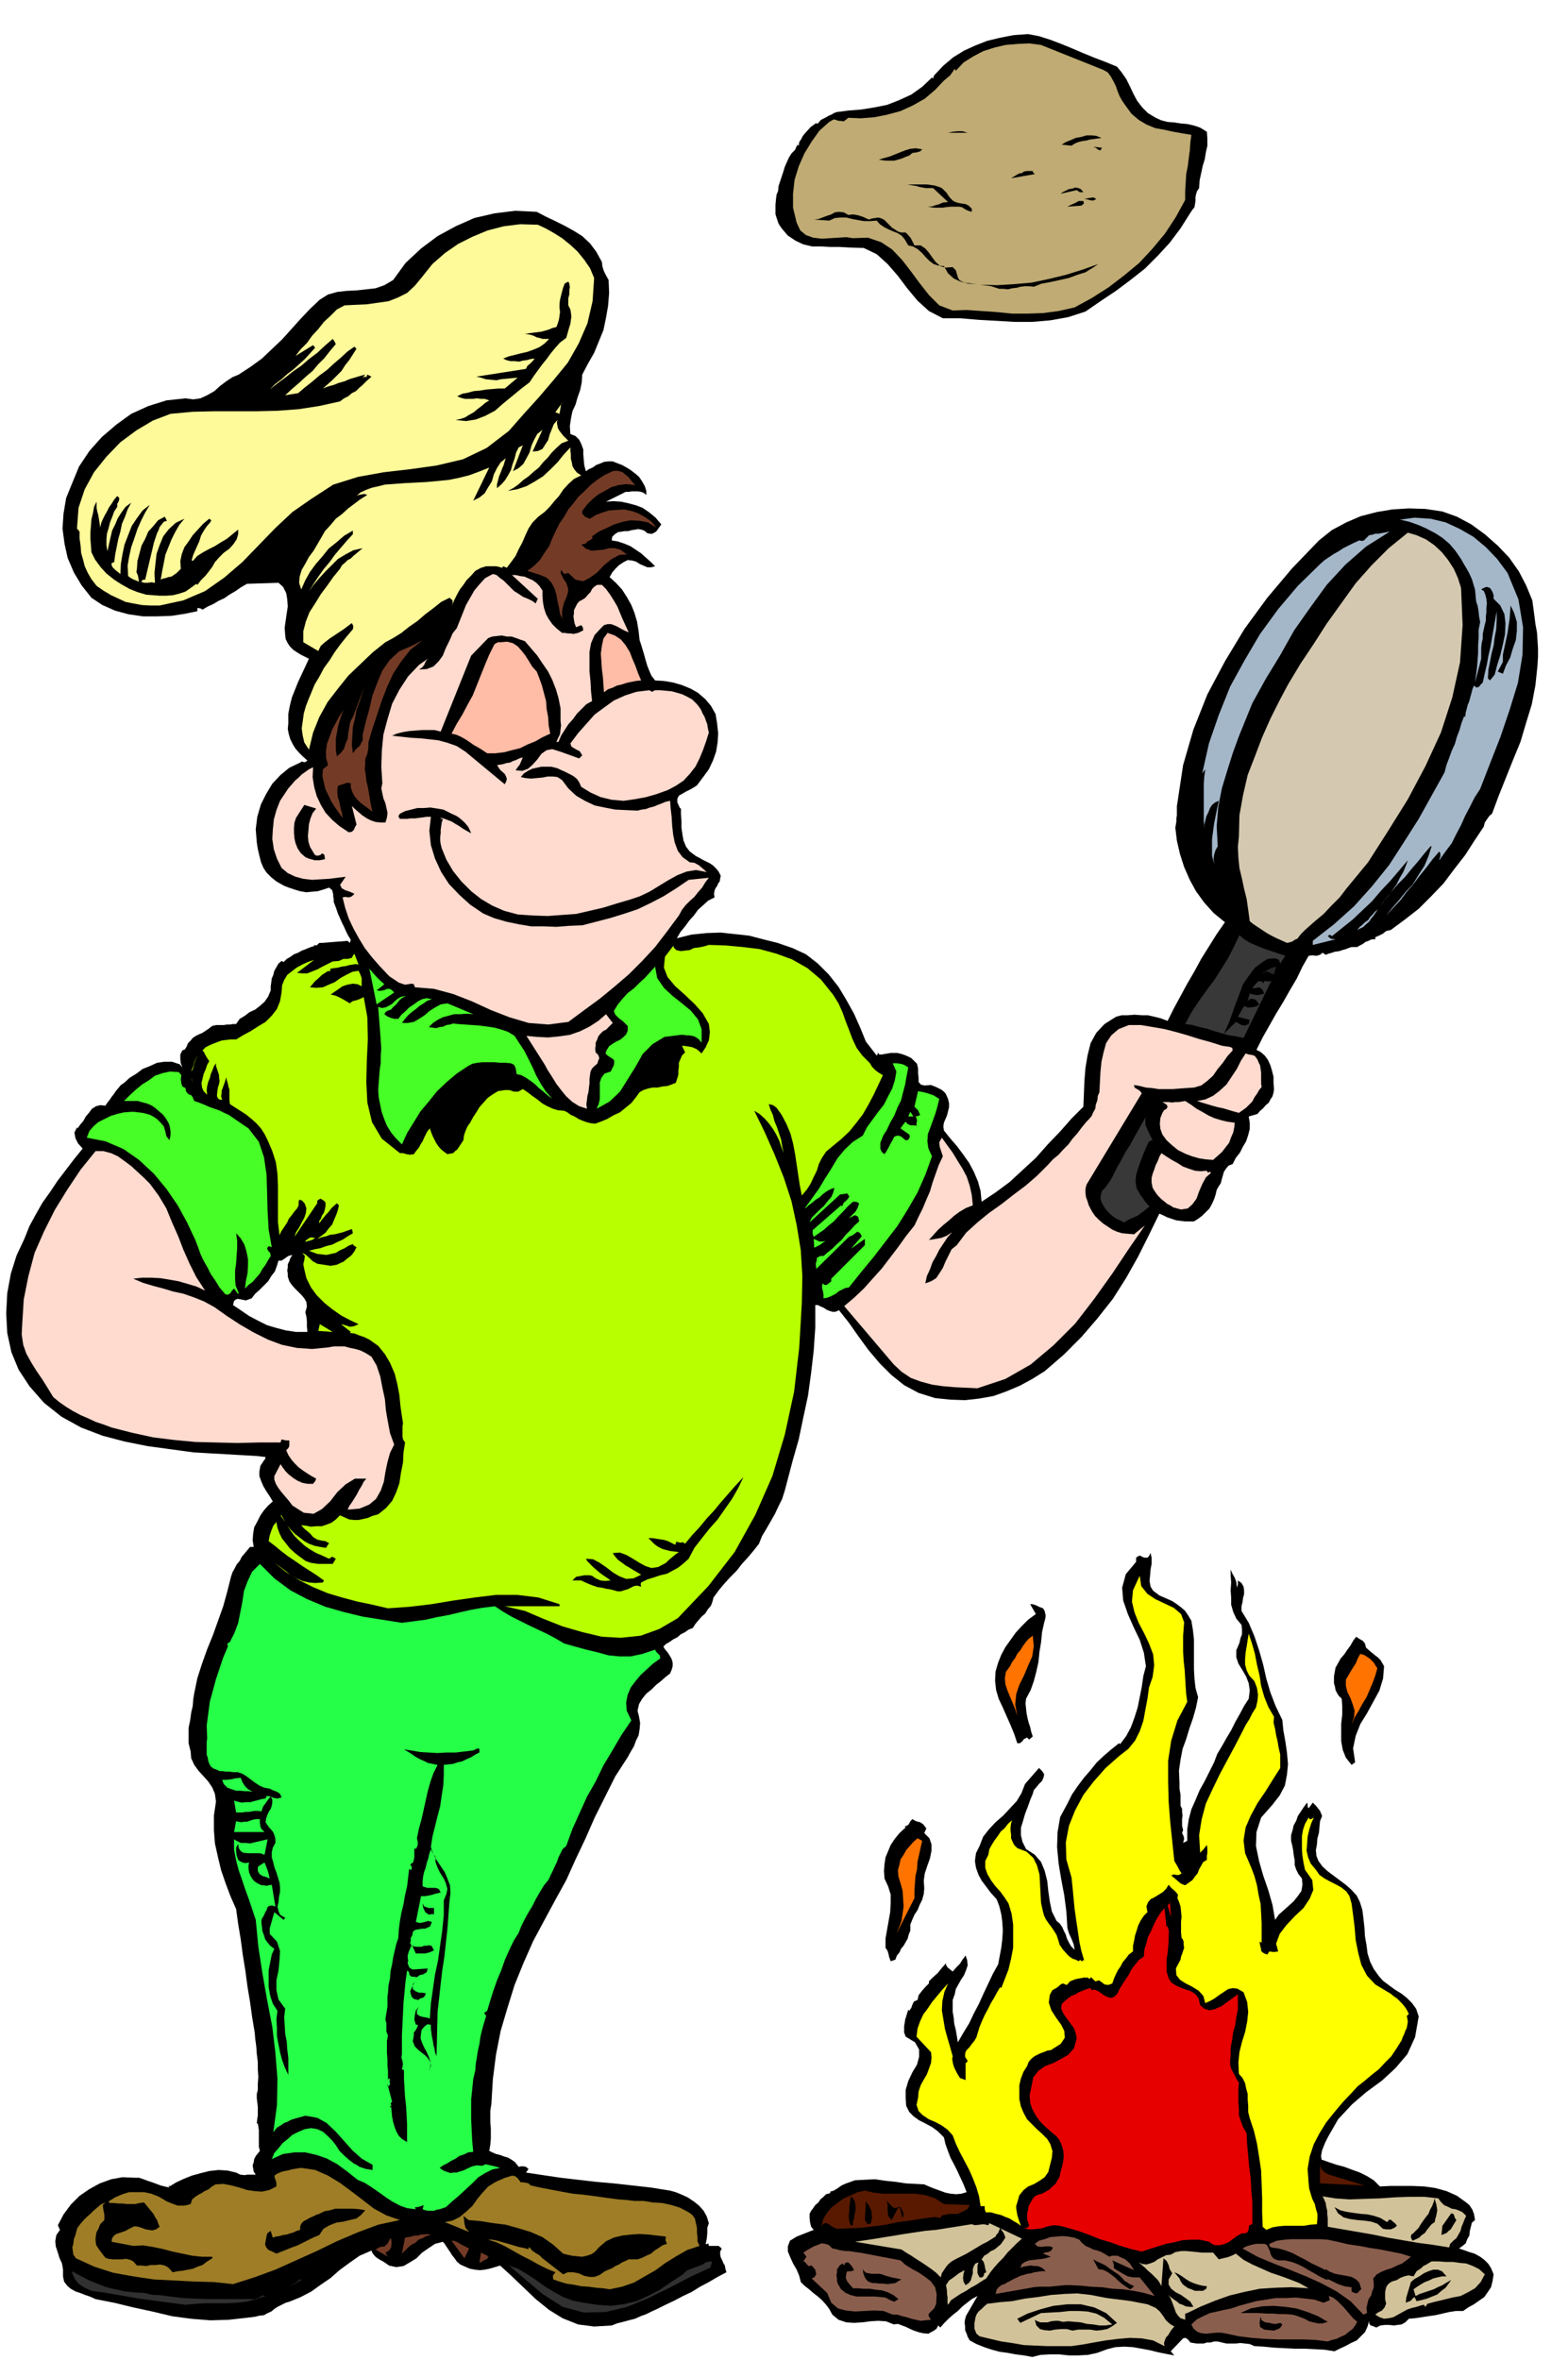 <svg xmlns="http://www.w3.org/2000/svg" width="490.455" height="738.059" fill-rule="evenodd" stroke-linecap="round" preserveAspectRatio="none" viewBox="0 0 3035 4568"><style>.brush1{fill:#000}.pen1{stroke:none}.brush3{fill:#fffa99}.brush4{fill:#733b26}.brush5{fill:#a4b7c9}.brush7{fill:#ffdace}.brush8{fill:#ffbca6}.brush9{fill:#383838}.brush10{fill:#b8ff00}.brush11{fill:#47ff26}.brush13{fill:#26ff47}.brush15{fill:#ff7300}.brush16{fill:#e60000}.brush17{fill:#591900}.brush19{fill:#d1c299}.brush20{fill:#8a5e4d}.brush21{fill:#303030}</style><path d="m1165 507 1 9 3 9 4 8 5 9 1 25-2 25-4 23-5 24-9 22-9 22-12 21-11 21-1 15-3 15-5 14-4 14-6 13-3 15-2 14 1 15 10 4 7 7 4 8 4 11v9l1 12 1 10 3 11 6-4 7-3 7-5 8-3 7-3 8-1h9l10 4 8 3 9 5 8 5 9 7 7 6 6 9 5 9 3 9v8l-5-4-5-2-6-1h-12l-6 1h-6l-4 2-34 17 14-1 15 1 14 3 15 4 13 5 13 9 12 10 11 13-5 7-5 7-4 2-3 2h-5l-5-1-6-5-6-2-6-1-5 1-7 1-7 2h-7l-6 1-7 1-6 4-5 5-1 7 12 2 12 4 12 5 12 8 9 6 10 9 9 8 8 8-8 2h-7l-7-3-7-3-8-5-7-2-9-1-8 4-9 6-7 7-6 7-5 9 12 11 12 13 9 14 9 16 6 15 5 17 3 18 2 18 3 9 3 10 3 10 3 11 3 10 4 10 4 9 7 9 17 1 18 3 17 5 17 7 14 8 14 12 11 13 9 16 3 18 2 19-1 18-3 18-6 17-8 17-11 15-12 16-6 4-7 4-8 4-7 4-7 4-3 6v7l5 11 2 1v11l1 13v13l2 14 2 11 5 12 7 9 12 9 6 3 7 4 6 3 8 4 6 4 6 6 5 6 4 8-1 5-1 6-3 4-2 5-3 4-2 5-1 6 1 7-12 6-10 9-10 9-8 11-9 10-8 11-9 11-7 12 28-7 29-3 28-1 28 3 27 3 27 7 28 7 29 10 26 12 23 18 21 21 19 24 15 25 15 27 12 27 11 27 21 27 2-3v-3l3 4h5l5-1 6-1 6-1h13l8 2 6 2 7 3 6 3 6 6 5 5 2 9v9l1 9v8l4 5 7 2 13-1 10 4 10 5 4 3 4 4 2 4 3 7 2 8v8l-2 8-2 8-3 7-3 7-1 7 1 8 12 15 13 15 12 16 12 17 9 17 8 19 5 18 2 21 27-18 27-20 26-24 25-23 23-26 24-25 22-25 23-23 1-25 1-25 2-25 4-24 6-24 11-20 16-17 22-14 11-3h12l13-1 14 1h12l13 3 12 3 13 5 12-24 13-24 13-24 14-24 13-24 15-24 15-24 16-23-22-18-18-20-16-22-12-22-11-25-8-25-6-26-3-25 1-6 1-6v-6l1-6v-18l1-6 11-73 20-69 27-68 34-64 38-63 44-60 48-57 52-54 25-20 28-15 28-12 31-8 30-5 32-2 32 1 33 5 28 10 28 15 26 19 25 22 22 23 19 27 14 27 12 29 2 15 2 15 2 16 3 16 1 15 1 16v16l-1 17-4 38-7 37-11 36-11 37-14 34-14 35-14 35-13 35-5 4-5 7-4 6-2 8-18 27-18 28-21 27-21 28-24 25-24 24-27 21-27 20-9 2-6 5-8 4-7 3v4h-7l-6 3-6 2-5 4-6 3-5 3h-11l-6 2-5 2-7 2-6 2-8 1-6 2-7 2-5 2-6-4-5 4-7 2-8-1-7 1-12 21-11 23-13 22-13 23-14 23-13 23-13 23-12 24 8 4 8 7 6 8 5 11 3 10 3 12v12l1 12-1 7-2 7-4 6-3 6-6 5-5 6-6 5-5 6-17 5 2 12v12l-3 12-4 12-6 10-6 12-8 10-6 12-8 3-5 6-4 6-2 7-2 7-2 8-4 6-4 7-2 9-3 9-4 9-5 9-7 7-7 7-8 6-8 5h-17l-9-1-8-1-9-3-9-3-8-4-7-3-20 41-21 42-23 41-26 41-30 38-31 36-34 34-37 32-24 15-24 13-26 11-25 9-28 5-27 3-29-1-29-3-32-10-28-15-25-20-22-22-22-26-19-26-19-27-19-24-7 3h-6l-6-2-5-2-6-4-5-2-6-3h-5v44l-3 44-5 43-6 44-9 42-9 43-12 42-11 42-4 15-5 16-7 14-7 15-8 14-8 14-9 15-6 15-11 14-11 13-11 12-10 13-12 12-11 12-11 13-11 15-2 8-3 8-6 7-5 8-7 6-6 7-6 7-5 8-8 3-7 5-8 4-7 6-8 4-7 5-7 4-5 5 3 5 5 6 4 6 4 7 2 7v7l-2 7-3 7-9 7-9 8-9 7-9 9-10 8-8 10-6 10-3 13 3 12 2 12-1 12-2 12-5 10-4 11-6 10-6 11-24 37-20 40-20 40-18 41-19 40-18 40-21 38-21 39-22 41-19 43-17 42-14 45-13 44-9 46-6 47-3 49-2 12v23l1 11v21l-1 11-2 12 6 3 7 3 8 2 8 3 7 2 7 4 7 5 7 9 4-1h6l4 1 5 4-2 3-3 4 33 5 34 5 34 4 35 4 34 3 36 4 36 4 37 6 11 3 12 5 11 5 12 8 10 8 9 10 6 11 4 13-3 9v11l-1 10-2 10 1 1 2-1 2-1 1 5h19l6 5-3 6v6l1 5 3 6 2 5 3 5 1 6 2 7-17 9-17 10-17 9-16 10-17 8-17 9-17 8-16 8-11 5-10 5-11 4-11 5-12 3-11 3-12 3-10 4-34 2-31-4-30-12-26-16-26-21-23-22-24-23-22-20-10 3-10 3-10 2-9 1-10-1-10-2-9-4-9-4-7-6-4-6-5-6-3-5-4-6-4-6-4-6-3-3-15 4-12 8-13 9-11 11-13 8-12 7-14 2-14-3-10-7-9-5-6-4-3-3-4-5-2-5-23 10-20 14-19 14-17 15-19 13-18 13-21 11-22 9-7 2-6 3-6 3-4 2-6 4-6 5-7 3-7 4-9 1-8 2-8 1-8 1-36 4-35 1-37-3-37-5-38-9-37-8-37-9-36-7-11-5-9-3-10-4-9-3-9-5-7-6-6-8-2-10v-13l-2-12-5-11-3-10-4-12-1-10 2-12 7-10-4-9 11-21 14-19 17-17 19-13 20-11 22-8 22-4 24 1h8l9 3 8 3 9 3 8 3 8 3 8 2 9 2h-1v-4h1v2l13-8 15-7 15-6 18-5 16-4 18-2 17 1 17 4 8 4 9 1 4-1h17l-4-6-1-6-1-6 2-6 1-6 3-6 4-5 4-5-2-8v-32l-1-7-1-6h-2l1-9 1-7v-16l-1-9-1-8v-8l2-8v-12l1-13-1-15v-14l-2-16-1-14-2-15-1-12-5-30-4-29-5-30-4-30-5-31-4-30-5-30-4-29-11-25-9-24-9-26-6-25-6-27-2-26v-28l4-27-2-15-5-12-8-12-9-10-10-11-8-11-6-13-1-13-4-16v-30l3-14 2-15 3-13 1-13 2-12 6-29 9-28 10-28 11-27 10-28 10-28 8-29 7-28 3-9 4-7 4-8 6-7 4-8 6-7 5-6 5-6h7l-2-13 1-13 2-12 6-11 6-12 7-10 8-9 9-8-6-10-6-9-6-10-4-9-4-11v-9l2-11 6-9 3-4 1-4-18-2-17-1-18-1-17-1-18-1-18-1-17-1-17-1-44-6-44-6-45-9-42-11-42-16-38-21-34-27-28-32-21-32-14-34-8-37-2-38 2-39 7-38 11-35 15-32 10-25 12-22 13-23 15-21 14-21 16-21 16-21 17-21-9-10-5-10-2-11 5-10 1 2 5-7 6-7 5-9 6-7 6-8 8-5 8-2 10 1 4-6 4-5 4-6 4-5 4-6 5-6 5-6 6-4 11-10 13-8 12-9 15-6 13-6 14-2h15l15 5 5 6-3-8-1-8v-9l4-8 5-2 3-5 3-7 5-5 4-5 6-4 6-3 7-3 6-4 6-4 5-4 6-3v2l2-2h16l6-1h6l6-1h6l7-10 10-6 9-7 11-5 9-7 9-8 7-10 5-12v-8l1-7 1-8 3-7 2-8 4-7 4-7 6-5 4 2 6-6 7-4 7-5 8-3 7-4 8-3 7-3 9-3v-2l4 1 3-2 3-3h5l50-4 4 4 1-3 1-3-5-8-4-8-4-9-4-8-4-9-4-9-3-9-3-8-2-5v-5l-1-6v-4l-2-8-6-5-12 4-10 3-12 1-10 1-12-2-10-3-12-4-10-4-14-8-10-8-9-9-6-9-5-12-3-12-3-13-2-13-2-25 3-24 7-24 10-20 12-20 16-17 17-14 21-10 3-2 4 1h3l4-3-9-8-7-7-7-8-5-8-5-10-3-10-2-10 1-10v-19l3-16 4-16 6-15 6-15 7-15 7-15 7-15-8-4-8-4-8-5-6-4-7-7-4-6-4-8-1-8-1-14 2-14 2-14 2-13-1-14-2-12-6-12-9-8-61 2-12 7-10 7-12 7-10 7-11 5-10 6-11 5-10 6-3-2-4-1h-3v6l-24 5-26 4-28 1h-27l-28-4-26-7-25-11-21-14-19-24-15-25-12-28-6-27-4-30 2-29 5-30 11-27 14-34 20-30 24-27 28-24 29-21 33-15 35-11 37-4 15 2 14-2 13-6 14-8 11-10 12-9 12-8 12-5 23-15 22-16 20-19 19-18 18-20 18-20 18-19 19-18 16-10 18-5 18-2 20-1 18-2 18-2 17-6 17-10 24-33 30-28 32-24 35-19 36-16 39-9 40-5 42 2 17 9 19 9 18 9 18 10 16 10 15 14 12 16 11 20zM539 2440l-3 10-4 11-7 9-6 10-8 8-8 8-9 8-7 9-11 4-10-2-6-1-3 1-4 3-2 8 15 10 16 11 17 9 18 9 17 5 19 5 20 3h22l-1-11v-10l-1-9-2-8 3-11-1-9-4-7-5-6-7-7-7-7-6-7-4-6-3-9v-6l-1-6 1-6v-6l3-6 2-6 4-6-8 2-7 5-6 4h-6zM2162 129l9 11 9 13 7 14 7 15 7 13 10 13 11 11 15 9 11 5 12 3 13 1 13 2 12 1 13 3 12 4 13 8 1 13v14l-3 13-2 13-4 13-3 14-3 14-1 15-4 6-2 6-1 6v7l-1 6-1 6-4 5-4 6-19 30-21 28-23 25-25 25-28 22-28 21-30 20-29 20-34 11-34 6-35 3h-34l-35-2-35-2-35-3h-34l-27-14-22-20-20-24-18-24-20-23-21-19-25-12-29-1-18-1h-18l-18-1h-17l-17-4-15-7-15-10-12-14-6-9-3-9-3-9v-19l1-10 1-9 3-7 1-10 3-9 3-9 3-9 3-10 4-9 4-9 5-8 4-4 3-3 2-5 3-5 2 2 1-7 4-6 3-6 5-6 10-11 11-8 2 2 7-8 10-5 5-3 5-2 5-3 5-2 23-3 25-2 25-4 25-5 23-9 24-11 21-15 19-18 2 2 2-6 18-19 19-16 21-13 22-10 23-9 25-6 26-5 28-2 21 4 22 7 21 8 22 9 21 9 22 9 21 8 22 9z" class="pen1 brush1"/><path d="m2135 135 9 5 6 8 5 9 5 10 3 9 4 10 5 9 7 10 11 15 14 12 15 9 17 7 17 3 18 4 17 3 18 3-2 15-1 15-2 15-2 16-3 15-1 17-1 16v17l-18 33-21 32-24 29-26 28-29 24-30 23-33 21-33 18-31 7-30 4-30 1h-30l-30-3-29-2-29-2-27 1-26-10-20-20-18-23-17-23-17-22-19-20-21-14-26-9-29 1-13-2-15 1-16 1-16 1-17-2-14-5-11-9-7-15-7-29v-27l3-27 8-26 11-25 14-23 15-21 19-17 9-5 10 3h4l5 1 4-3 5-4 24 1 26-2 25-5 26-7 24-11 23-13 20-17 17-18 6-5 6-5 5-7 4-6 1 2 1 2 15-16 19-12 19-10 22-7 21-5 24-2 22-1 23 3 120 48z" class="pen1" style="fill:#bfab73"/><path d="M1873 257h-38l9-2 10-1h9l10 3zm259 10-7 1-7 1-8 1-7 2-8 1-8 2-7 3-6 4-19-2 8-5 10-4 9-4 11-2 10-3h10l9 1 10 4zm1 19-3 5-4-1-5-4-5-2 17 2zm-348 3-4 4-7 2-8 1-6 5-8 3-7 3-7 2-7 2h-16l-8-1-6-1 10-3 11-3 10-4 10-4 10-4 10-3 11-1 12 2zm218 48-46 8 5-3 5-3 5-3 6-1 4-3 6-1h11v-1 3l4 4zm-147 56 6 1 7 1 6 3 6 6v6l-7-2-6-3-6-4-6-1h-16l-9 1-7 1h-15l-8-1-6-1h5l6-1 5-2 5-1 9-4 10-1-29-27h-14l-6-1-6-1-6-2-6-1-6-1h-6l7-1h31l8 1 7 1 9 3 5 2 5 5 4 4 4 6 3 4 5 5 5 3 7 2zm241-21h-7l-6-4-31 7 4-3 6-3 6-3 7-1 5-2 6 1 5 2 5 6zm25 13-5 3h-5l-7-2-6-1 5-1 6-1 6-1 6 3zm-29 13-27 2 8-4 7-3 7-4h9l1 5-5 4zm-411 27 5-2 7-1 6-1 7 2 5 3 5 5 5 5 5 5 5 3 6 4 6 2h9l5 5 5 6 3 6 4 8h12l9 6 7 8 7 10 6 8 9 8 10 3 14-1 6 6 3 10 1 4 3 5 3 2 7 3 30 4 33 1 33-2 34-3 33-7 33-8 32-10 31-11-12 8-13 8-16 5-16 6-18 4-18 4-17 3-15 6-9-1h-8l-9 1-7 2-9 1-8 2-9-1h-8l-15-5-14-2-16-2-15-1-15-4-13-6-11-10-8-14-11-1-9-3-8-6-7-7-8-9-8-7-9-5-9-2-7-12-6-7-8-5-8-3-9-4-8-4-9-6-6-7-13 1h-12l-11-2-11-2-12-3h-11l-11 1-11 5-29-2 8-1 8-3 8-3 9-3 7-4 8-1 9 1 9 5 10-1 10 2 9 3 11 5z" class="pen1 brush1"/><path d="m1150 538-3 45-10 43-17 39-21 37-27 33-29 34-29 32-29 33-43 33-46 22-51 12-50 7-52 6-50 9-48 15-43 28-36 25-33 31-32 33-32 33-35 30-37 26-42 18-46 10h-19l-16-1-16-3-15-3-15-7-13-6-15-9-13-9-10-13-7-12-6-13-3-12-4-14-1-14-2-14v-13l-5-6 3-40 12-36 18-33 24-30 27-28 31-23 32-19 34-13 43-4 42-1h83l40-1 40-3 39-6 41-9 8-6 8-4 7-6 8-4 6-6 7-6 8-8 9-8-8-4-2 6-1-2h-1l-5 2 5-6-11 3-10 3-10 3-9 4-11 3-10 4-11 3-10 4 9-8 9-8 9-9 9-9 7-11 8-10 7-11 7-11-4-4-13 9-13 12-14 12-13 12-15 11-14 12-14 11-13 11-25 4 13-12 14-12 13-12 13-11 11-13 12-12 11-14 11-13-3-6-3-4-15 13-15 14-16 12-15 13-16 11-15 12-15 11-15 12 11-11 12-9 11-10 12-9 11-10 11-10 10-11 10-11-4-5-34 21 10-13 12-12 10-14 12-13 11-14 13-12 12-12 15-8 21-1 22-1 21-3 21-3 18-7 18-9 15-14 14-17 20-25 24-21 26-18 28-14 29-12 31-8 32-4 34 1 15 7 16 9 16 10 16 13 14 13 13 16 11 16 8 19z" class="pen1 brush3"/><path d="m1104 599 1 6 1 8-1 6-1 8-2 6-2 7-2 7-2 7-12 9-9 10-9 11-8 11-9 11-8 11-8 11-8 12-17 13-17 14-17 14-16 14-19 10-18 7-19 3-20-2 9-2 9-3 8-5 9-5 7-6 8-6 7-6 8-5-9-3h-7l-8-1-7 1h-16l-8-2-7-3 10-5 11-2 11-3 12-1 12-2 12-1 12-1h12l25-21-11 1-10 1-11 1-9 2-11-1-10-1-9-3-9-2 96-15 3-6 5-4 5-5 4-5-8 1-7 2-8 1-7 2-9-1h-8l-8-2-6-3 10-4 12-3 12-3 13-3 11-4 12-5 10-7 9-9h-13l-6-2-5-1-6-3-6-2-6-1h-5l8-2 8-1 8-1 8-1 7-2 7-2 7-3 8-2 3-8 2-7 1-7 1-7-1-8v-8l1-8 2-8 2-8 2-7 3-8 7-4 2 4 1 7-1 6v8l-2 7v14l4 8z" class="pen1 brush1"/><path d="m1083 801-8-3 15-21-4 5-1 7-1 6-1 6zm17 52-13 5-10 9-9 9-8 10-9 9-8 10-10 8-10 9-10 7-10 9-10 7-10 5 18-3 18-6 16-9 16-10 14-13 14-14 12-15 13-14v6l1 8v8l2 8 1 6 4 7 5 6 8 5-14 7-11 10-10 11-8 12-9 10-9 11-10 10-12 9-11 11-8 12-6 13-6 14-7 13-6 13-8 11-9 12-7-3-2 3-11-3h-20l-10 3-11 6-8 9-9 9-6 9-7 9-6 11-5 10-5 12 2-6v-6l-6-5-16 8-15 12-16 12-15 13-16 11-15 12-16 10-15 8-25 20-23 22-24 23-20 25-20 26-16 29-12 30-8 33-9-14-3-13-2-14 2-14 2-15 4-14 5-13 5-12 7-17 9-15 9-17 11-15 10-16 11-15 12-15 12-14 1-6-3-6-8 6-8 6-9 6-9 6-9 6-9 7-8 7-5 10-29-17v-21l5-19 7-18 11-17 11-18 12-16 12-17 13-16 4-7 6-5 5-5 6-3 5-5 6-5 6-5 6-5-18 4-15 8-15 9-12 12-12 12-12 13-11 13-9 13 9-15 10-15 10-14 11-13 10-14 11-13 12-14 12-13v-7l-17 10-15 13-15 12-12 15-13 15-11 15-9 16-8 18-4-13 1-12 4-13 7-12 7-13 9-12 7-12 7-12 8-14 11-12 10-12 12-9 12-11 12-9 12-9 13-8-6-2-5 1-6 1-4 2 8-7 11-5 11-4 13-3 12-3 14-1 13-1 14-1 20-1 20-1 21-2 21-2 20-4 20-5 19-7 20-8-31 64 12-6 10-8 7-12 7-11 4-14 6-12 7-11 10-8-2 6-2 7-3 7-3 8-3 7-2 8-2 7v8l9-8 7-8 6-10 5-9 3-11 4-11 3-12 5-10 8-4-19 50 11-6 9-8 6-11 6-11 4-14 5-11 6-11 10-8-19 42 10-1 9-4 5-8 6-9 3-11 4-10 4-10 7-8-1 5 1 6 1 5 3 5 7 9 10 10z" class="pen1 brush3"/><path d="m1230 939-18-2-15 2-14 4-12 7-13 7-11 9-11 11-9 12v5l4 5 5 3 6 2 11-7 13-5 13-4 15-1 14-1 14 3 12 4 13 7 6 4 7 5 5 5 5 7-16-10-16-3-17-1-16 3-16 5-15 7-15 7-13 9 1 4-4 3-6 3-3 4-9 2 9 8 11 4 11-1 12-1 11-3h11l11 3 12 9h4l-18 1-15 8-15 12-13 14-14 10-13 7-15-3-14-13-8 2-3-4-3-4-1 6 3 6 3 6 5 7 2 6 2 7-1 7-3 9-4 9-3 11-1 6v12l2 6-6-13-2-12-3-13-2-12-4-13-6-11-9-9-12-5-25-8 13-10 11-11 9-14 9-13 6-15 7-15 7-14 9-13 8-14 10-12 10-13 12-11 12-12 13-10 14-9 15-7 6-1 7 1 6 2 6 5 5 4 5 6 4 5 5 5z" class="pen1 brush4"/><path d="m227 981-6 9-4 11-4 10-3 12-3 10-1 11v11l2 12 3-14 3-13 3-13 6-12 5-12 7-11 8-11 11-8-7 13-5 14-6 14-3 15-4 14-3 15-3 15-2 15-5 2v4l2 4 5 5 10 8 1-20 3-18 4-19 7-18 7-18 10-15 11-15 14-11-9 15-8 16-7 16-6 18-6 17-4 18-3 18 1 20 4 3 5 3 5 2 7 3-1-6-1-6-3-7 1-6 1-15 4-15 4-15 7-13 6-14 10-11 9-11 13-7 2 4 2 4-6 2-4 5-4 5-2 6-3 6-2 6-2 6-2 6-17 72h-4l-4 4 6 2h7l7-1 7 1-1-19 2-19 2-18 6-17 7-17 11-14 13-12 17-8-10 12-8 14-7 14-6 15-6 15-3 16-3 15-3 17 4-2 5-1 6-2 6-1 10-7 8-8-1-15 3-14 5-13 8-11 8-12 10-11 10-11 12-10 4 3-2 4-7 8-6 9-5 9-3 10-4 9-4 9-4 9-3 10 2 2 9-10 11-7 11-6 12-6 11-7 12-7 11-9 11-9v9l-3 10-6 9-8 9-11 8-9 9-8 9-5 9-6 8-7 9-9 9-7 9-2-2-11 8-10 7-12 4-12 3-13 1h-13l-13-1-13-1-17-5-15-6-16-9-14-9-15-12-11-12-11-15-7-14-1-13-1-13v-13l1-12 1-13 3-12 2-12 5-10v12l1 6 2 7 1 6 1 6 1 6 1 7 2-9 3-7 4-8 4-7 4-8 5-7 5-8 6-7 4 4-1 6-3 5v6z" class="pen1 brush1"/><path d="m2918 1109 21 51 9 54-1 53-9 55-16 52-18 53-20 51-19 49-11 17-9 18-9 17-8 18-9 17-9 18-12 16-12 17v-2l2-5v-6l-2-4-13 15-12 16-13 16-12 16-13 15-12 16-14 15-14 15 12-15 13-15 13-16 14-15 11-18 11-17 8-19 6-19h-2l-12 14-12 15-13 15-12 15-14 14-13 15-12 15-10 15 7-11 9-11 8-11 8-11 6-12 7-12 5-12 4-11-17 20-17 20-18 19-17 20-19 18-19 18-20 16-20 16-4-3-4 3 6 5 9 1-44 11v-8l41-32 39-35 35-39 33-41 29-45 28-44 25-45 25-45 4-15 5-13 5-14 6-13 4-14 5-13 4-14 5-13 2 2 1-9 2-7 2-8 3-7 2-8 2-7 2-8 3-7 5 4 5-2 3-4 4-4 4-18 4-17 3-17 4-17 3-18 3-17 3-17 3-17v17l-1 18-3 16-2 16-4 15-3 16-3 15-1 17 4 4 9-11 5-19 6-19 5-21 4-19 1-21-2-18-8-17-13-13v-7l-2-6-3-5-2-3-6-2-4 1-4 2-3 2 5 3 3 7 2 8 1 9-1 9v9l-1 7v8l-2 8-2 9-2 9v9l-2 9-1 9v21l-12 46 2-15 2-15 1-14 1-13v-15l1-14v-16l3-15-2-10-1-10-1-6-1-6-2-5-1-5-1-11-1-10-3-10-3-10-5-11-5-9-6-10-5-9-11-16-11-13-14-12-14-9-17-9-16-7-17-6-17-4h-3l30-4 31 2 29 7 28 13 26 15 24 20 22 23 20 27zm-494 252-13 32-13 32-12 33-11 35-10 33-7 36-3 37 2 39-4 7-3 9-1 8 1 10-4-16v-32l2-15 2-15 3-15 3-15 3-14-7 3-6 5-4 6-3 8-4 8-2 8-2 8v8l-1-15v-72l1-14 2-14-6 8 13-58 19-55 22-55 28-51 30-51 35-48 38-45 43-42 9-8 9-6 9-6 9-5 9-6 10-5 10-5 11-5 5 1 4-1 3-3 3-3 4-4 6-1 6-2h6l5-1 6-1 5-1 6-1-46 29-40 35-36 39-32 44-31 44-27 48-28 46-26 47z" class="pen1 brush5"/><path d="m2828 1138 3 72-5 72-15 68-22 68-30 65-34 64-38 61-39 61-14 17-14 17-14 17-13 17-16 16-15 16-18 15-18 16-8 8-7 9-5 2-4 3-6 2-5 1-11-5-9-4-10-5-9-5-9-6-9-6-9-6-6-5-3-22-3-21-5-20-4-19-5-21-2-20-1-21 2-20 1-41 7-39 9-39 14-36 14-37 16-36 17-34 17-32 24-40 26-39 25-39 28-39 28-39 31-35 33-33 37-30 17 5 18 8 16 11 15 14 12 15 11 17 8 18 6 19z" class="pen1" style="fill:#d4c9b0"/><path d="m1012 1155 5 2 7 3 6 3 7 5 2-5 2-4-50-46h7l9 2 8 1 9 4 7 3 7 5 6 6 6 9v11l1 12 2 11 4 12 5 9 7 10 8 8 11 9h5l6 1h5l6 1 9-2 10-5-1-6-3-4-10 4-3-8-1-6-1-7 1-6v-6l3-6 3-6 4-5 6-3 6-4 5-6 5-5 3-6 5-5 5-3h9l8 8 8 11 7 11 7 12 5 12 5 12 6 13 6 13-7-3-6-3-7-4-6-3-8-3h-7l-7 2-6 6-12 13-7 16-3 17v37l2 20 1 19 2 19-11 6-9 9-9 9-8 11-9 10-7 11-7 11-5 12h-4l3-7 4-8 1-9 1-8-1-9v-24l-4-20-5-17-7-18-8-16-11-16-10-15-12-14-12-14-9-3-8-3-9-3h-9l-10-2-9 1-9 1-8 3-33 34-59 147-12-3h-24l-12 1-13 1-12 2-12 3-9 4 18 2 18 2 18 1 19 2 17 2 18 5 17 6 17 11 76 63 3-6 1-5-2-5-2-4-9-8-6-9 6-1 6-1 6-2 7-1 6-3 6-2 6-3 7-2-3 7-3 7-4 5-4 6 13 1 11-4 9-8 9-10 8-11 10-7 11-2 16 5 36 13 6-6-5-8-8-4-8-5-2-6 15-20 16-18 16-18 19-14 18-13 22-10 22-7 25-3 5 3 6-3h10l11 1 11 1 11 3 10 3 10 5 9 5 9 9 4 5 4 6 3 7 4 7 2 6 3 8 1 7 2 9-5 16-6 17-7 17-8 16-11 14-12 13-15 10-15 8-22 8-21 6-22 4-21 3-23-2-21-5-20-9-18-11-4-9-4-6-6-5-5-3-8-4-6-3-7-3-6-3-12-3h-19l-9 2-9 2-8 4-8 5-6 7 9 2 11 1 11-1 11-1 10-2h10l9 1 9 6 12 16 15 14 17 10 19 9 19 4 21 4 21 1 22 1 8-2 8-1 8-3 8-2 7-3 8-3 7-3 9-2 1 14 2 17 1 17 2 18 3 15 6 16 9 12 14 10 9 1 9 5 7 6 8 7-21-4-18 3-18 7-18 10-18 11-18 11-19 9-18 6-27 8-26 8-26 6-26 6-28 2-27 2-29-1-29-2-26-7-23-10-22-13-19-15-19-19-16-20-13-22-9-22-2-8-1-7v-7l1-7v-7l1-7 1-7 2-6-6-3 7 1 8 3 8 3 8 5 7 4 7 5 7 4 9 5-3-7-3-6-5-6-5-5-7-6-6-4-7-3-6-3-12-6-12-2-13-2-12 1h-13l-12 3-12 3-10 5-3 5 3 5h14l7-1h9l7-1 8-1 7-1h8l-3 27 3 28 8 26 12 26 15 23 20 21 21 19 25 17 21 9 24 7 24 5 24 4h24l25 1 25-2 25-1 27-7 27-7 26-8 27-9 25-12 25-13 24-15 25-17 39-4-7 9-6 10-8 9-7 9-9 8-8 8-7 9-6 11-23 31-23 30-25 27-26 26-28 24-28 23-30 22-31 23-39 5-38-3-37-11-36-14-37-17-36-14-37-10-37-3-2-6-4-1-7 1-6 1-6-2-6-2-6-4-6-4-6-4-4-4-16-17-14-16-14-18-11-18-11-20-9-19-7-21-5-20 5-1 7 1 6-2 5-5-9-4-9-3-7-4-1-3-1-2-1-1 11-16-16 2-16 2-17 1-16 1-17-2-15-4-15-7-12-10-9-18-6-18-3-20 1-18 2-20 5-18 7-18 10-15 6-9 7-8 6-7 7-6 6-6 7-5 7-5 8-4-1 19 3 19 5 18 8 17 9 15 13 14 14 12 18 12 6-1 4-4 2-5 3-5-9-36 6 6 7 6 7 6 9 6 8 4 9 3 9 1h10l3-10 1-9-2-9-2-9-4-10-2-9-2-10 2-10-2-32 1-31 3-31 8-30 9-30 14-27 17-26 21-22 17-12-4 5-3 7-4 5-6 4 15-1 13-5 10-10 8-11 6-15 7-14 6-14 8-10 6-15 6-15 6-15 8-14 8-14 10-12 11-12 15-8 7 2 7 6 7 5 7 7 6 6 7 7 8 5 9 6z" class="pen1 brush7"/><path d="m2909 1304-10-4 10-19v-14l3-14 3-14 3-14 2-14 2-13 1-14 1-12 7 15 5 17v17l-2 18-6 17-5 17-8 15-6 16z" class="pen1 brush1"/><path d="m1241 1317-10 1-10 2-9 2-9 3-9 2-8 4-9 3-8 6-1-15-1-14-2-16-1-15-1-15 2-15 3-14 8-11 14 5 12 8 9 11 8 13 5 13 6 14 5 14 6 14z" class="pen1 brush8"/><path d="M713 1437v11l-1 5-1 6-4 10v10l-1 9 2 12 1 11 3 12 2 12 2 12 2 12 3 12-8-6-7-5-8-6-6-6-6-7-4-8-3-9v-8l-7-1-6 2-6 2-6 2-1 7v8l1 8 3 8 1 7 2 8 2 7 1 9-8-11-7-10-7-11-5-11-6-12-3-12-3-14 1-13 5-4 5-4-4-15v-13l2-14 5-13 5-14 7-13 7-13 8-12-4 10-4 12-3 11-2 12-2 11v22l2 12 8-7 6-8 3-10 4-9 1-11 2-11 2-11 5-9 23-61-5 15-5 16-6 16-3 17-4 16-1 17-1 17 2 17 6-8 8-7 2-5 3-5v-11l6-25 7-25 6-26 9-24 10-24 14-20 18-17 25-11 21-11-24 19-18 23-15 23-12 26-10 26-9 27-9 27-8 27z" class="pen1 brush4"/><path d="m1039 1300 5 13 5 14 4 15 4 15 1 15 3 16 1 16 3 16-15 7-14 8-15 6-14 7-16 4-15 4-17 2h-16l-9-6-8-5-9-5-7-5-9-6-9-5-9-4-9-2 10-19 11-18 10-19 10-18 8-20 8-20 8-20 8-19 4-8 4-8 2-4 3-2 4-2h6l12-1 11 3 9 6 8 9 7 9 7 11 6 10 9 10z" class="pen1 brush8"/><path d="m612 1565-7 9-4 10-3 11-1 12-1 11 1 11 3 10 6 10 3 5 3 2h4l4-1 3-3 3 1 2 2 1 8-10 2h-10l-11-3-7-3-9-8-6-9-4-10-2-9-1-11v-10l1-10 3-9 16-25 23 7z" class="pen1 brush1"/><path d="m2627 1800 5-6 5-4 5-5 6-4 4-6 5-5 4-5 6-5-4 6-4 6-5 6-4 6-6 5-5 5-6 3-6 3z" class="pen1 brush5"/><path d="m2488 1850-5 7-5 8-2-6-2-2-5-2h-4l-11 1-7 4-18 13-12 16-11 16-7 19-7 18-7 20-7 19-9 20 23-23 4 2 7 4 7 1 7-3 1-4 1-4-23-6 3-5 3-5 3-6 4-5 5 3h6l7-1 7-2 3-4-3-3-3-5-4-1-5-1-3 1-4 4 4-15 7 2 7 1 7-1 7-2-3-7-6-5-14 2 1-2 5-6 6-6 8 1v2l1 2 2-5h5l4 1 5-2-54 111-14-3-14-2-14-4-14-4-15-5-14-3-14-4-14-2 13-24 14-21 15-21 15-20 14-22 13-21 11-22 10-21 8 7 11 7 11 5 12 5 11 4 12 4 12 4 12 4z" class="pen1 brush9"/><path d="m1613 1926 10 16 8 18 6 17 7 18 6 16 8 17 11 15 15 15 4 7 7 7 7 5 7 4-9 19-9 19-10 19-11 19-13 17-13 16-16 15-17 14-12 10-8 12-6 12-4 13-6 12-6 13-7 11-10 12-4-20-3-20-3-20-3-20-4-21-5-19-8-19-9-17-5-7-5-7-7-5-8-2 3 10 5 11 3 12 5 12 4 12 4 12 2 13 3 13-5-13-4-12-6-12-6-10-8-11-8-9-10-9-10-6 20 41 19 43 18 45 15 46 10 46 8 49 3 50-1 52-5 86-10 86-18 83-24 80-33 75-40 72-51 66-59 62-36 21-36 13-38 4-37-2-38-9-38-11-38-15-35-15-39-9h106v-4l-41-13-41-5h-41l-41 5-42 6-42 7-42 5-42 3-30-7-29-6-30-8-27-8-29-12-26-13-26-16-23-18 10 7 11 8 10 8 12 7 11 5 13 3 12 1 15-1 2-4-14-10-14-9-14-9-13-9-15-10-13-10-12-10-12-9 2-11 3-9 4-10 6-7 2 11 4 11 5 10 8 10 7 9 10 9 9 7 11 8 5 2 6 2 7 1 7 1h28l6-10-7-4-6 4-13-6-12-5-12-7-10-7-11-10-9-9-8-11-6-10 6 8 9 9 9 7 9 7 9 5 11 4 10 2 12 2 3-5 3-4-7-4-7-1-9-2-8-5-6-7-6-5-6-5-5-6 9 1 10 2 10-1h11l9-3 10-4 8-6 8-8 9 4 9 4 9 1h9l9-2 9-2 9-4 11-3 15-12 12-14 8-17 6-17 3-20 4-20 1-20 3-19-4-6-1-6v-19l1-6-1-7-1-6-3-21-2-21-4-21-5-20-9-21-10-17-13-16-17-12-10-5-9-3-10-4-9-1 2-2-19-15 8 2 9 3 8-1 9-4-17-8-17-9-17-12-15-12-15-15-11-15-9-18-4-17-2-10 2-8 1-8-5-6 6 3 7 6 7 7 9 5 6 1 7 1 6 1 7 1 6-1 6-1 6-3 7-3 7-6 8-6 6-8 4-8-5-3-2-3-8 3-8 5-9 4-8 5-9 2-9 2-9-1-9-1-16-6 11-3 11-2 11-4 12-3 10-5 11-5 9-6 10-6-1-5-1-3-9 3-8 3-8 2-8 2-9 1-8 3-9 2-8 3 8-6 8-6 6-8 7-8 4-10 4-9 3-9 2-9-4-4-10 9-7 9-4 4-4 5-5 6-4 6v-5l3-4 2-6 4-6 2-7 1-6v-6l-3-4-7-4-6 4v5l-44 65 3-9 6-9 5-10 5-9 3-9 1-9-3-9-5-6-6-2-1 5v6l-3 6-6 7-5 7-5 6-3 7-4 6-4 6-4 6-3 7-3-25v-70l-1-24-3-22-7-22-9-21-6-12-7-11-9-10-9-8-11-9-11-7-11-7-9-6-1-8v-20l-2-6-1-6-2-6-1-6-3 10-4 11-2 5v5l-1 6 2 7-6-1-2-2-2-4v-3l1-9 1-6 2-6 1-6-1-6v-5l-2-6-2-6-2-6v-5l-4 6-3 8-3 7-2 8-3 7-2 8-1 8 1 9-7-7-3-7-1-9 2-8 2-9 4-9 3-9 4-7-4-6-3-5-3-6-3-4 6-6 8-4 7-3 8-3 8-3 8-1 9-1h11l13-8 15-8 14-9 15-9 12-12 10-13 6-15 3-17 1-14 4-10 6-10 9-7 9-7 11-6 11-5 12-4-33 25 10 1h10l10-4 10-4 9-5 10-5 10-5 12-1 9-4h9l3-1 4-1 2-4 3-4 8 21-6-1-5 1-7 1-7 2-8 1-7 2-8 1-6 1-1 1 1 3-6 1-6 4-5 3-5 5-9 8-9 11 12 1 13-1 11-5 12-5 11-8 11-6 12-6 12-2 3 6 3 8v16l-8-4-9-1-11 2-9 3-23 16 9 2 9 4 9 5 10 6 5-4 8-2 8-3 6-3 7 39 1 42-2 42-1 42 2 39 9 38 19 32 35 28h6l7 2 6 1 8-1 5-7 5-6 3-6 4-6 3-7 3-6 3-6 5-6 2 6 3 8 3 6 4 8 4 6 5 6 6 5 7 5 5-1 6-1 4-4 4-3 6-9 6-9 1-9 3-9 4-9 5-7 6-11 6-9 6-10 8-9 8-9 10-7 10-6 13-2h9l9 3h8l9-5 9 6 9 7 10 7 10 8 9 5 11 5 10 3 12 1 6 3 7 5 7 3 8 5 7 3 8 3 8 2 9 1 11-4 12-5 12-7 13-6 11-9 11-9 8-10 8-11 7-4 9-3 9-2h10l9-2 10-1 8-3 8-3 3-9 2-7v-8l1-7v-8l3-7 3-7 6-6-6-13 9 1 11 2 9 4 9 8 4-6 4-6 3-7 3-6 1-8 1-8-1-8-1-8-12-21-16-18-19-18-18-16-15-18-7-18 2-21 16-21 2 4 4 4 4 1 5 1 8-1 9-1 8-4 9-1 10-2 10-3 32 1 33 3 33 4 33 9 30 11 30 17 26 22 24 30z" class="pen1 brush10"/><path d="m1358 2018-5-6-4-3-5-3-4-1-6-1h-5l-6-1h-5l-32 4-23 14-19 19-14 25-15 24-15 24-20 19-25 14 4-10 2-9v-32l3-9 6-8 12-4 3-6 3-6 1-6-1-5-6-4-6-4-4-4 2-6 5-8 7-5 7-4 8-4 6-5 5-5 3-7v-9l-9-9-8-6-7-7-3-7 8-13 9-11 10-11 12-9 10-10 11-10 10-11 10-11 4 22 13 19 16 15 19 15 17 14 14 17 7 19v26z" class="pen1 brush11"/><path d="m2466 1886-6-2-6-3-7-1-3 6 5-6 7-4 6-3 8-2-4 15z" class="pen1" style="fill:#262626"/><path d="m744 1905-15 12 7 1 9-2 4-2h5l4 2 5 5-34 23-14-69 6 7 7 8 7 7 9 8zm42 23-7 3-5 4-4 5-4 5-5 4-4 5-6 2-5 3-2 4 5 4 7 3 7 2h8l6-8 8-7 7-7 9-6 8-6 8-4 9-2 10 2-9 3-7 5-8 5-7 6-8 6-7 6-6 7-6 8h11l12-2 10-6 11-7 9-8 11-7 11-6 13-2 50 21-13-1-12 1h-12l-11 3-11 3-10 5-9 6-8 8 7 1 7 1 7-2 7-1 6-3 7-1 6-2 8 1 14 1 15 1 14 1 15 2 14 2 14 4 12 4 13 8 9 14 10 15 8 16 8 16 7 16 9 16 9 14 13 15-9-7-8-7-9-7-7-7-9-7-9-6-9-5-9-2-1-6-1-6-3-6-6-3-11-1h-10l-11-1h-23l-10 1-10 2-9 5-21 14-19 16-19 18-16 20-16 19-13 21-13 21-10 22-12-12-9-11-8-13-5-12-5-14-3-14-3-15-1-14 1-14 1-13 1-13 2-13v-14l1-14-1-14-1-14-4-52 7 2 7-1 6-3 7-4 5-5 6-5 7-4 9-1z" class="pen1 brush11"/><path d="m1173 1993-6 3-5 5-4 5-2 6-3 6v6l-1 6 1 7 5 5 2 6-2 5-2 6-5 4-5 5-3 6-1 7-1 8v8l-1 8-1 9-2 7-1 9-1 7 1 9-15-5-13-8-12-11-9-11-10-13-8-13-9-14-6-11-35-55 21 2 21 1 21-2 21-3 20-7 18-9 17-11 15-13 13 17-13 13zm1192 31 6 1 8 1 6 2 1 5-10 11-9 13-10 12-9 13-11 10-12 9-14 4-15 1-14 1-13 1h-26l-13-2-12-1-12-3-11-2 1 5 5 3 5 3 4 5-107 177-2 8v8l1 8 3 8 2 7 4 8 4 7 5 7 7 7 8 7 9 6 9 6 9 4 10 3 11 1 12 1 21-17-31 45-32 48-35 49-37 48-42 42-44 37-49 28-54 18-22-1-22-1-23-2-21-3-22-6-19-7-18-12-15-14-96-113 19-16 19-18 17-19 18-20 16-21 16-21 15-21 16-20 8-17 8-16 7-17 7-16 5-17 6-17 6-17 8-17-3-9-3-9-1-9 5-9 10 14 11 15 9 15 10 16 8 15 6 18 4 18 2 20-13 5-12 7-11 8-10 9-11 9-10 9-9 10-9 10 6-1 6-1 6-1 6-1 10-4 11-7-9 10-8 12-8 12-6 12-7 12-5 14-6 13-3 14 11-4 10-6 6-9 7-11 5-12 6-12 6-12 10-8 18-24 22-20 22-18 24-17 23-18 24-18 22-19 21-21 10-11 11-9 9-10 10-10 8-11 9-10 9-12 9-11 5-5 5-6 3-7 4-7 1-8 3-8 1-9 3-7 1-20 1-19 2-20 4-18 5-18 10-15 14-12 20-8h23l24 4 23 4 23 6 21 6 22 7 22 6 22 7z" class="pen1 brush7"/><path d="m373 2096-2-9v-16l3-7 2-8 3-7 4-8 5-6-5 6-4 9-3 8-2 9-3 7v15l2 7z" class="pen1 brush10"/><path d="m2434 2051 2 5 3 6 1 7 1 7v21l1 7-5 6-4 7-5 7-4 8-6 6-6 6-7 5-7 5-11-3-10-3-10-3-10-2-11-3-10-3-10-3-9-3 16-3 15-7 13-10 13-12 10-15 10-15 8-16 9-14 6 2 7 1 5 2 5 7z" class="pen1 brush7"/><path d="m1758 2066-3 16-3 17-4 15-4 16-7 14-6 15-8 14-7 15-6 9-4 10-2 5v12l3 6 5 4 4-6 4-7 4-8 4-7 3-6 6-2 6 1 10 8h3l4-3 1-5-1-3-17-12 5-7 5-6 3 4 6 3h6l6 1v-5l1-5-1-5-2-3 5-1 4-2-4-9-7-7 7-30 5 1 5 1 5 1 6 2 9 3 11 7-3 13-4 14-5 14-5 14-5 13-1 14 2 14 7 15-13 36-15 34-19 33-20 32-23 30-23 30-24 29-24 30-7 1-6 3-6 3-6 5-6 3-6 3-6 2-6 1v-7l-1-6-2-8 1-8 4 3h4l4-3 5-4v-5l65-65v-12l-27 19 21-24-3-6-3-2-3-1-2 2-7 5-7 3-63 62-1-10 2-7v-4l3-2 4-2h6l8-7 9-7 9-9 9-8 8-10 9-9 8-9 9-8-2-9-6-3-12 6 7-7 6-6 4-7 3-9-6-3h-6l-10 9-9 10-9 9-9 10-10 8-9 8-10 7-10 7-2-6v-7l55-48 2 2 3-7 7-6 4-6-4-6-14 2-59 54 4-9 8-8 8-8 8-7 7-9 7-8 4-9 2-9-8 3-7 4-7 5-6 6-8 5-7 6-7 5-6 6v-2l13-18 13-18 12-20 12-19 12-20 14-17 16-15 19-12 8-16 11-15 11-15 11-14 8-16 8-15 5-16 3-17-7-16h7l8 1 7 2 8 5zm-1407 15-1 8 1 8 2 6 6 3 1 6 2 3 2 2 3 2h2l2 2 2 3 3 7 9 3 10 4 9 4 11 4 9 3 10 5 9 4 10 7 28 19 20 26 10 30 5 34 1 35 1 36 2 35 6 34-3-1-3-1-3 4 2 5 4 4 1 6-5 8-5 9-6 8-5 9-7 8-7 8-8 6-7 7 2-15 3-14 1-14v-14l-3-15-4-13-7-12-9-10 2 14v15l-1 14-1 15-2 14v15l1 14 6 15-1 1v1l-8-11-4 4-3 5-5 3-5-1-11-13-8-13-9-13-6-12-8-14-6-13-5-14-5-13-16-34-18-33-22-32-24-29-29-27-30-21-35-15-36-7 5-13 8-9 9-8 12-6 12-6 13-4 13-3 14-1h6l8 1 8 1 8 2 7 2 7 4 6 4 7 7 6 7 3 10 2 9 6 8 2-9v-8l-1-8-2-7-4-7-4-6-5-6-5-4-8-7-7-5-9-4-8-2-10-3h-27l11-11 12-11 12-10 13-8 12-9 15-5 14-3 17 1 5 6z" class="pen1 brush11"/><path d="m1777 2127 4 6-4-6z" class="pen1 brush1"/><path d="m2390 2173-1 9-2 10-4 9-4 11-7 9-7 9-9 8-8 7-14-1-13-2-14-4-13-5-14-7-11-9-11-10-8-11-4-11-1-10 1-11 4-10 3-5 5-3 2-4-2-4-8-5h12l7 1 6-1h7l6-1 6-1 11 7 11 8 11 6 12 7 11 5 13 4 12 3 15 2z" class="pen1 brush7"/><path d="m1758 2161 4-9 6 9h-10z" class="pen1 brush11"/><path d="m2231 2207-5 1-3 3-5 11-5 12-5 13-5 14-4 13-1 13 2 13 8 14 4 5 4 6 4 5 5 5-6 5-6 5-6 4-5 4-7 3-7 3-6 3-6 4-8-4-7-3-6-4-5-4-6-6-4-5-4-6-3-5-3-9 1-8 2-7 6-6 5-7 5-7 4-7 3-6 7-14 8-14 8-15 9-14 8-15 8-14 8-14 8-14-3 6v13l3 7 2 5 3 6 3 6 3 6z" class="pen1 brush9"/><path d="m290 2291 17 23 15 25 11 27 12 27 10 26 12 27 13 26 17 26-17-8-17-5-17-5-17-3-18-3-18-1h-18l-17 2 19 8 20 6 19 5 20 6 19 4 20 7 20 8 20 11 24 17 26 17 26 15 28 14 27 10 29 6 29 2 31-3 11-2h21l11 3 10 2 10 3 10 5 11 7 10 17 7 21 4 21 5 23 2 22 4 23 4 21 8 22-8 16-5 18-4 19-3 19-6 17-9 16-13 11-19 8-23 2 3-7 5-7 5-8 5-8 4-8 5-8 4-8 5-6h-22l-18 11-16 15-14 18-16 15-16 9-19-2-22-14-6-8-5-6-6-7-5-6-6-8-4-7-3-8v-7l12-23 4 6 6 8 6 6 9 7 8 5 9 4 10 2h11l4-5 2-5-9-5-8-5-9-6-8-6-8-8-6-7-6-9-4-9 4-4 2-4v-11h-6l-5-1-4-1-2 6h-42l-42 1-41-1-40-1-42-4-40-5-41-9-39-10-16-6-15-5-15-7-14-6-15-8-13-8-13-9-12-10-11-18-10-16-11-16-10-16-10-18-6-17-3-20 1-20 3-48 9-45 12-45 18-41 21-42 24-39 26-39 29-36h15l15 4 13 6 14 10 12 9 12 11 12 11 12 12zm2046-25 1 3h3l2-1 2 2-10 9-7 13-6 14-5 14-8 11-9 8-13 2-15-4-6-4-6-3-6-5-5-4-6-6-4-5-4-6-3-5-2-10v-9l2-8 3-8 3-9 4-8 3-8 4-7 9 6 11 7 11 6 11 7 11 4 12 4 11 1 12-1z" class="pen1 brush7"/><path d="m610 2396-4 3-5 2-5 1-5 2 1-3 4-3 5-3 9 1z" class="pen1 brush10"/><path d="m1598 2402-5 3-5 4-6 3-6 3-1-17 5 2 6 3h6l6-1z" class="pen1 brush11"/><path d="m616 2576 3-13 25 15-28-2z" class="pen1 brush10"/><path d="m1333 3017-10 9-10 8-11 6-11 6-13 3-12 4-13 4-12 6-1 3 1 5-8-2-6 1-6 3-6 3-7 2-6 2h-7l-7-2-8-2-7-1-8-2-8-1-9-3-8-3-9-4-6-3h-17l7-7 11-2 5-1h10l5 1 7 5 9 4 9 1 11-1-7-5-6-4-7-5-6-5-7-6-6-6-6-6-3-5 14 1 13 7 13 9 13 10 12 7 13 5 14-1 15-7-8-5-7-4-8-5-7-4-8-6-7-5-6-7-4-6 14-1 13 5 12 7 13 8 11 6 12 4 13-2 15-8 6-6 6-5 6-5 7-5-9-1-8-1-8-2-7-2-8-4-7-5-6-6-6-6h7l7 1 6 1 7 1 5 1 6 2 6 3 8 4 2-6 4 1 4 1 5-1 4 3 14-17 14-15 14-17 14-15 14-17 14-16 14-16 15-16-10 21-12 21-14 20-14 20-16 18-15 19-14 18-11 21z" class="pen1 brush1"/><path d="m552 2946-9-13h2l7 13z" class="pen1 brush10"/><path d="m2244 3088 7 3 9 4 9 4 9 6 8 6 8 7 6 9 6 10 3 18 2 18v57l1 19 2 18 5 18-4 20-6 21-7 20-6 20-7 19-4 21-3 21 1 24v11l1 6 1 6v21l1 2 2 4v6l1 7-1 6v14l2 8-2 6 3 6 1 5-2 8 4-2 4-2v-22l3-20 5-19 8-18 8-19 10-18 9-18 9-18 6-16 9-15 9-16 9-15 8-16 9-16 8-15 9-14 2-16-2-14-5-13-7-12-8-13-4-12v-14l6-14 2-9 3-8v-9l-1-9-10-12-6-13-4-14v-13l-1-15 1-15-1-14v-11l3 7 5 9 3 8 1 11 2-6v-8l7 5 4 7 1 7v8l-2 7-1 8-2 8v9l14 23 11 26 9 27 8 28 6 27 8 27 10 26 13 27 2 20 4 22 3 21 2 23-2 20-4 21-10 19-14 18-22 25-9 28-1 27 6 29 8 28 10 29 8 28 5 29 7-10 9-8 10-9 10-9 8-10 7-10 2-12-1-12-7-9-4-8-3-9v-9l-2-11-1-9-2-10-2-8v-11l3-10 2-9 5-9 3-9 6-9 6-9 6-8 1 4v4l2 3 8-11 6 6 8 10 4 10-4 10-1 10-1 12-3 11-1 12-2 11 1 11 4 10 8 11 10 9 12 9 12 9 12 9 10 9 10 11 6 12 5 16 2 16 2 18 1 17 3 17 2 16 5 16 7 14 10 14 8 9 12 9 11 8 13 8 10 8 10 10 8 11 5 15-7 40-15 33-23 27-26 24-30 22-28 24-27 29-20 35-5 10-4 10-2 5-1 5-1 6 1 7 14 5 15 5 15 4 16 6 14 5 14 7 13 8 12 12 20-1h43l23 1 21 3 22 6 20 9 18 13 6 5 6 9 1 3 2 5 1 6 1 6-6 5-2 8-2 8-1 9-4 7-3 8-6 5-7 5 9 3 11 4 10 3 11 6 8 6 8 8 5 8 5 12-2 13-3 12-6 9-7 10-10 7-10 7-11 6-10 7h-14l-13 2-13 3-13 3-14 2-13 2-13 2-12 1-7 7-7 4-8 1-7 1-9-1h-8l-9 1-8 4-7-3-4-1-3-4v-5l-3 11-5 11-8 8-8 8-11 5-11 6-11 5-10 5-19-3-18-1-20-1h-19l-21-1-20-1-20-2-18-1-9-4-9-1-9-1-9 1h-18l-9-2-8-2h-7l-7 2h-7l-6 2h-14l-6-1-6-1-3-4-3-3-4-2-4 1-24 25 7 8-16-3-15-3-16-4-16-3-17-3-17-1-17 1-16 4-19 7-18 4-19 1h-18l-19-2h-18l-18 1-16 4-16-3-16-2-16-3-15-2-15-4-15-5-15-6-13-7-4-7-2-6-3-7v-7l-1-8 1-6 2-7 3-5 19-33-11 6-9 7-9 7-9 9-9 7-9 8-8 8-8 9-4-4-3 6-5 4-6 3-5 3-11-1-8-2-9-3-7-3-8-4-8-3-8-3-8 1-15-6-15-1-16 1-15 2-16 1-15-1-15-5-12-10-6-11-6-8-8-9-8-7-9-7-8-7-9-7-7-7-3-12-5-12-7-12-5-11-5-12v-10l4-11 13-8 33-13-5-6-2-8-1-9v-8l3-6 4-5 4-6 6-5 4-6 6-5 5-5 8-2v-3l7-2 8-5 7-5 9-4 17-6 19-1 19-1 21 3 19 2 20 3 18 1 18 1 9 4 10 4 11 4 11 4 10 2 11 1 10-1 10-3-6-15-6-13-6-13-6-12-7-13-5-13-5-14-3-13-12-12-11-8-13-7-12-6-11-8-8-8-6-12-1-14v-17l5-17 8-17 9-15 4-15v-14l-8-14-18-11-3-8v-12l1-6 1-7 2-6 2-7 2-6 2 2 4-6 2-6 3-6 7-3 2-9 6-8 7-8 7-7v-4l8-8 9-8 8-10 8-9v3l3 5 5 4 5 4 7-8 7-7 5-8 6-8 3 9 1 10-3 9-4 10-6 9-5 9-5 9-2 10-4 11v23l2 12 1 11 3 12 2 12 2 12 11-19 11-18 9-19 10-19 9-20 9-19 9-19 10-18 3-16 3-16 2-17 1-16-1-17-2-15-4-16-5-13-11-12-9-12-9-12-6-11-5-14-2-13 2-15 7-14 7-18 11-14 13-14 15-13 13-14 13-14 9-15 7-18 27-31 6 6 4 6-1 6-3 7-6 6-5 6-5 6-2 7-5 12-5 14-5 13-4 14-4 13v14l3 13 7 14 17 11 12 14 7 17 5 20 2 19 3 21 4 19 9 18 6 5 5 7 3 7 4 8 2 7 4 8 4 7 7 7-2-11-4-10-5-11-3-10-2-32-4-31-6-32-5-30-3-32 1-29 5-29 14-26 9-18 11-16 12-16 13-15 12-15 14-13 14-12 15-12 2 2 12-16 9-17 7-19 6-19 4-20 4-20 3-21 5-19-4-26-8-25-12-25-11-25-9-26-2-25 7-26 20-24v-8l4-3 4-1 5 3 4 1h5l3-3 3-6 2 9v12l-2 11-1 12-1 10 2 11 5 8 12 9z" class="pen1 brush1"/><path d="m778 3141 23-3 23-3 22-5 22-4 21-5 22-5 22-4 25-3 15 10 17 10 16 8 18 9 17 8 17 8 17 9 17 10 21 6 22 6 21 5 22 6 21 2h22l23-5 24-8 2 4 4 4 3 3 1 6-14 10-12 11-12 11-10 12-9 12-6 14-3 15 1 16 9 19-19 28-17 29-18 30-15 31-17 30-14 31-14 31-12 33-7 6-4 8-4 8-3 9-4 8-4 9-4 8-4 9-9 11-8 13-8 14-7 14-8 13-7 13-6 12-5 13-10 16-9 19-8 18-7 20-8 19-7 20-6 19-6 20-6 4 4 6-4 13-4 14-3 13-2 14-3 13-2 13-2 12-1 13-4 17-2 20-2 19v41l1 20 1 20 2 21-10 1-8 4-9 3-7 5-8 4-8 5-8 4-7 5 4 3 5 3 6 2 6 2 6-1h6l6-2 7-2 8-4 9-4 9-2 10 1 7-3 9 2 9 2 10 3-15 3-14 7-13 8-12 12-13 12-13 12-13 11-12 11-6 2-6 2-6 1-5 2h-11l-6-1-5-2 2-8-5 2-7 2h-5l2 4-17-2-14-5-15-8-12-8-14-10-13-9-14-9-14-6-20-16-19-14-20-11-20-7-22-5h-21l-22 3-22 10 5-12 8-9 8-10 10-8 9-8 12-6 12-5 12-2 12 2 11 5 9 8 9 9 7 9 7 11 8 8 10 9 4 3 5 4 6 3 6 4 6 2 6 2 6 1 7 1v-10l-21-12-18-16-16-18-16-18-18-17-18-10-23-4-25 7-5 2-5 3-6 2-4 3-10 6-7 9 7-52 1-51-4-51-6-50-10-52-9-51-8-52-5-52-7-21-6-18-7-19-6-18-7-20-5-19-4-21v-20l5 3 8 4h9l9 1 8-2 9-2 8-2 9-2-6 30-8-3h-24l-9-1-5-3-4-6-1-8-4 7v7l1 8 3 9 3 2 5 3 6 1 7-1-1 6v6l1 7 3 7 3 5 4 5 6 4 8 4h5l5 1 4-1 6-1 7 42-7-2-5 1-3 2-2 6-3 5-2 5-3 5-2 4v6l1 8 1 8 3 8 2 7 5 7 5 6 8 6-5 11-3 15-3 15v33l3 17 5 15 9 14-2 16 1 17v16l3 16 3 15 4 15 5 14 7 15v-33l-2-16-1-15-3-16-1-16-1-16 2-16-13-18-4-18v-19l4-19 2-20 1-18-6-18-14-15v-11l3-10 3-11 3-10 18 15 3-4-10-6-3-7-2-9 2-8 1-11 2-9v-10l-1-8-3-10-3-10-4-10-2-9-3-10v-10l2-9 5-9v-7l-1-5-2-6-2-4-8-9-6-9 1-7 2-6 3-7 4-6 2-6 1-6v-6l-3-6-5 6-5 7-5 7-3 9-7-1h-6l-6 1-6 1h-6l-6 1h-12l-4-23 6 2 9 2 8-1h9l7-2 8-2 7-2 7-1 2-5 7 1 7 3 7 1 8-2-3-7-6-4-8-3-6-3-11-2-9-4-9-6-8-6-8-6-8-5-9-3h-9l-7-1h-7l-6-1h-6l-6-3-6-2-5-4-3-5-2-6-1-6-2-6v-25l1-6-1-25 3-23 3-23 6-22 6-22 7-21 7-21 9-21-1-6 5-3 9-18 7-19 4-20 4-20 3-21 7-19 9-19 15-15 28 28 31 23 32 17 36 15 35 10 37 9 38 6 38 6z" class="pen1 brush13"/><path d="M2290 3166v31l1 17 2 18 1 16 1 17 1 14 2 15-19 36-12 39-6 39v40l1 39 3 39 4 38 4 38 3 5 4 7 3 6 4 6-5 3h-5l-5-1-5 2 6 5 7 6 6 5 8 3 7-5 7-5 5-7 5-6 3-8 4-7 4-7 7-4v-8l1-6v-8l-1-7-7 9-6 6-2-34 5-31 8-30 13-28 14-29 15-28 15-28 14-27 6-12 7-11 6-12 7-11 3-13 1-12-2-13-5-13-10-11-5-10-3-11v-11l1-12 2-12 2-13 2-12 6 18 6 21 4 21 5 21 3 20 6 21 8 20 11 19-1 11 3 12 2 12 3 13 2 12 3 13v26l-14 22-15 24-15 22-13 24-10 23-4 25 3 25 12 28 6 16 5 18 3 18 4 18 1 18 1 19v38l-2-1-2-1 1 7 2 8v3l3 3 3 2 6 2 4-6 6 1h5l6-1-4-15 7-19 13-17 16-17 17-16 12-18 7-17-2-19-14-20-3-14-2-13-1-13v-25l2-12 4-12 7-12 2 3h3l3-2 2-1-5 11-4 13-3 13-1 14-1 13 3 13 5 12 10 12 7 10 10 7 11 6 12 6 9 5 10 8 6 9 4 14 3 22 3 24 2 25 5 25 6 23 11 21 16 17 25 15 5 3 6 5 6 4 6 6 4 4 5 6 4 6 4 8-4 4 1 5 1 6-1 6-1 6-3 6-2 6-3 6-2 6-10 16-10 15-12 12-12 13-14 11-13 11-14 11-12 13-17 18-16 19-16 20-13 21-11 21-8 24-4 24 2 28 1 10 3 10 3 10 5 10 2 9 3 10v9l-1 11-13 1-12 2h-37l-12 1-12 2-12 5-7-6-1-28v-28l-1-27-1-26-4-27-4-25-6-25-8-24-3-12v-12l-1-12v-11l-3-11-2-10-5-10-7-8-1-22 2-20 5-20 6-19 4-20 2-19-2-19-7-19-12-7-9-1-9 2-9 6-9 6-8 6-9 5-9 4-4-14-9-10-13-8-12-6-11-7-7-9-1-13 9-17 1-6 2-5 2-6 2-6-1-6v-6l-2-5-2-2-1-11v-21l1-9-1-10-1-10-3-9-3-7 1-7-5-6-8-7-5-6-5 8-6 6-8 5-8 5-8 4-5 6-3 8 2 11-7 7-6 9-5 10-3 10-3 9-2 11-2 9v11l-8 6-6 8-6 7-4 8-5 7-4 8-4 9-3 9-8 3h2l-9-1-5-4-6-4-7 2-8-8-3 3-2-1-3-2-3 2v-2l-5 1-5 1-6 1-4 1-10 4-6 7-8-3-4 2-7 6-9 5-5 9-2 15 5 15 9 14 10 14 6 12 1 13-8 12-19 12-7 1-7 3-6 2-6 3-6 3-6 5-5 6-3 8-7 11-5 13-3 13v27l3 14 5 12 7 13 9 9 10 10 10 9 10 10 6 10 4 13-1 13-4 16-3 12-7 10-10 7-10 6-12 5-9 7-8 10-4 14-2 6v6l1 6 1 6 3 10 4 11-7-5-7-4-8-5-8-3-9-4-9-2-10-3h-10l-2-6v-6h-8l-3-19-5-17-7-18-7-16-9-17-9-17-8-17-6-16-10-11-11-8-13-7-12-5-12-8-8-8-4-12 3-14 1-12 4-12 6-11 6-10 4-11 4-11 1-11-1-10-28-30 2-16 5-14 6-13 9-12 8-12 10-12 10-12 11-12-7 16-4 18-1 18 3 18 3 18 5 18 5 17 5 18-1 5 1 6 1 5 2 6 5 10 6 10 11 4v-33l2-1 2-3-5-8v-6l2-6 6-6 5-7 5-6 4-7 2-7 4-13 5-12 5-11 6-11 6-12 6-10 6-11 6-10 2 2 7-18 7-18 5-21 4-21v-45l-3-21-6-20-8-12-8-11-10-11-8-11-7-12-4-12v-13l6-12 2-11 5-9 5-8 6-8 6-9 8-7 6-8 8-7-2 6-1 8v6l1 8v7l3 7 3 6 6 6 18 7 13 12 7 14 5 18 1 17 1 19 1 19 4 18 2 7 4 8 5 7 6 8 4 6 5 8 3 9 3 10 6 9 9 10 4 4 6 4 6 2 6 3 3-3 1 2 3 1 2-3 2 3-6-20-4-19-3-21-3-20-3-21-2-21-2-21-2-19-10-35-1-33 6-32 12-30 16-30 20-26 23-26 26-23 18-14 13-16 9-18 7-20 4-22 4-21 3-22 7-20 3-23-2-21-8-21-9-19-11-21-8-20-5-21 2-22 13-28 3 20 12 15 15 10 19 9 17 8 14 12 6 16-2 26z" class="pen1" style="fill:#ff0"/><path d="m2019 3113 3 5 2 9-1 7-2 7-4 18-2 20-3 18-2 20-4 18-5 19-6 17-9 17-1 9 1 10 1 9 2 10 2 8 3 9 2 9 3 9-7 6-4-4-6 3-4 5-4 3h-5l-6-18-7-17-8-18-7-16-8-17-5-17-2-18 1-18 5-17 6-15 8-15 10-14 10-14 12-13 12-12 15-11-11-19h5l6 2 6 3 8 3z" class="pen1 brush1"/><path d="m1969 3321-4-13-5-12-5-12-5-12-4-12-1-12 2-12 8-11 4-8 6-8 4-8 6-7 5-8 5-7 6-7 8-6 2 20-3 20-8 18-8 19-9 18-6 18-2 20 4 22z" class="pen1 brush15"/><path d="m2644 3189 9 8 10 8 4 3 5 5 3 5 4 7-2 24-7 23-12 22-12 22-13 21-9 23-5 24 4 27-7 5-11-14-6-15-3-17v-34l2-17v-17l-1-14-6-6-3-5-3-6-1-6-2-7v-13l1-6 2-11 5-9 5-9 7-8 6-9 6-8 5-9 6-8 6 4 7 4 4 5 2 8z" class="pen1 brush1"/><path d="m2666 3229-4 14-5 14-6 14-6 14-8 13-7 13-8 13-6 14 5-15 1-12-4-13-4-11-6-12-3-12v-12l7-12 6-10 6-9 4-10 5-9 9 3 10 7 3 3 4 4 3 5 4 6z" class="pen1 brush15"/><path d="m928 3392-8 4-8 5-9 4-8 4-9 2-9 3-9 1-9 1v19l-1 21-3 19-3 21-5 19-5 20-5 20-3 20 4 12 7 13 8 12 8 12 5 12 5 13 1 15-2 16-2 27-2 27-3 27-3 27-4 26-3 26-3 27-3 27-2 86-3-8-1-7-2-7-1-7-2-9-1-8-1-8v-7l-7-1-6 5-5 6-1 7-1 9 3 9 4 9 5 9 4 9 3 9v9l-3 11 4-12-2-9-6-8-7-6-9-7-7-7-4-10 2-11v-6l4-5 3-6 1-4h-4l-3-10 1-9 2-9 6-7-4 7v7l5 4 7 2 7 1 6 2 2-29 4-28 4-28 6-28 4-29 4-28 3-30v-29l5-12 2-10-3-11-4-9-7-11-5-10-4-11v-10l-6-8-3-7-3 9-2 9-3 9-2 9-3 8-2 9-1 9v10l9 3h15l5 1 3 2 3 6-9 2-10 3-11 2h-8l-10 50 8 2 9-2 7-2 7 2-2 5-2 4-5 2-4 2h-6l-6 1-6 1-4 2-2 3-1 6-3 5v6l-1 4 2 4 4 2 7 1h9l5-2h5l4-1 5 1 2 3 3 6-9 4-9 2h-17l-8-17-3 7-3 7-2 8 1 10-1 4 2 5 2 4 6 3 29-2-2 7-6 4-8 2-5 4-5-1h-5l-4-3-1-4-1-3-3-2-3 21-2 21-2 21-1 22-1 20-1 20v37l-1 6 2 7 1 7-2 9 2 1 2 1v17l1 17 1 17 2 18 1 17 1 18v35l-10-6-6-6-5-9-3-8-3-10-2-10-1-11-1-9-2 2v-2l3-2-1-1-1-3 3-3-9-35v3l1 3 3-3 1-3-1-4 1-3-2-4-2 4v-18l-1-11v-11l-1-13v-23l2-10-3-8v-16l-2-7 1-7 1-6 1-6 1-6v-20l1-6 1-15 3-14 1-14 3-13 2-13 3-13 3-13 4-12 1-16 2-16 3-17 4-16 3-18 4-17 2-17 2-17 2 2h2l1-3v-3l-3-4 6-5 2-9v-16l1-2 2 2 3-6 1-5-1-6-1-4 4-19 5-18 4-18 4-18 4-18 5-18 6-17 8-16-10-2-9-2-8-4-7-3-9-5-7-5-8-5-7-4 14 2 17 3 16 1 18 1 17-1h18l17-2 17-2 4-2 5-2 3 1v7z" class="pen1 brush1"/><path d="m489 3468-7-1h-8l-9-1h-8l-9-3-8-3-7-7-3-8h7l10-1 9-2 10-1 3 8 5 8 6 6 9 5zm14 53v7l1 7 2 5 6 6h-59l1-5 1-5 1-6 1-5 4 1 6 1 5-1h6l6-2 6-2 6-1h7z" class="pen1 brush13"/><path d="m1793 3539-4 9 10 10 4 12v12l-3 15-5 14-5 15-2 14 1 15-1 11-3 11-5 10-4 10-6 9-4 9-4 10v12l-3 7-2 8-4 7-4 7-5 6-3 7-5 6-3 8-9 3-3-8-1-5-2-7-4-6v-18l3-17 3-17 3-17 1-18v-16l-5-16-7-15-1-15 1-13 2-13 5-12 5-12 8-12 9-11 12-11-2-2 4-1 4-3 3-6 4-4 7 4 8 2 6 4 6 8z" class="pen1 brush1"/><path d="m1785 3563-3 13-3 14-3 13-1 15-3 13-1 14-1 14v15l-35 69 5-12 5-13 2-14 2-14-1-16-1-15-4-14-4-13-1-12 3-11 2-10 6-9 5-9 7-8 7-8 8-7 9 5z" class="pen1 brush15"/><path d="m522 3636-7-3-7-2-6-4-3-6v-7l3-3 5-3 5-3 3 7 3 8 2 7 2 9z" class="pen1 brush13"/><path d="m2260 3688 4-4v-6l3 33-7-23z" class="pen1 brush16"/><path d="M830 3693h10v12h-6l-4 1-4-3-3-2-4-9-1-8 3 6 9 3z" class="pen1 brush1"/><path d="m2260 3728 6 23-1-6-3-6v20l-1 10-1 12-2 11v24l4 13 5 8 9 6 9 4 11 4 9 3 9 6 6 8 3 13 8 7 10 3 5-1 5-1 6-3 6-2 33-24v30l-3 14-2 15-4 14-2 15-3 15v17l-1 7v8l1 6 3 7 3 5 3 6 3 6 4 6-1 12v25l1 14v12l4 12 4 11 7 12 1 22 2 22 2 22 3 23 1 22 2 22v43l-6 2-1 6-1 5-3 4-10 1-9 5-8 6-8 6-10 4-9 2-10-1-9-6-18-4h-16l-17 1-16 4-16 3-16 5-16 5-15 5-21-5-20-6-20-7-20-6-20-8-19-7-20-6-19-5-9-1-9 1-8 2-8 3-9 1-9 1h-9l-8-3h7l3-5-3-8-1-7v-8l2-7 1-7 4-7 3-6 5-6 6-3 8-2 7-4 7-4 6-6 6-5 4-7 4-7 2-10 3-10 2-10 1-10-1-11-3-10-4-9-6-8-12-10-10-9-10-10-8-11-7-13-4-12-1-15 3-14 4-20 10-13 13-9 16-6 15-8 14-8 11-13 5-19-2-10-3-9-6-8-5-7-6-8-5-8-3-8 1-8 6-6 6-5 7-5 8-3 6-4 8-3 7-3 9-2v4l6-1 6 2 6 4 7 5 6 3 6 2 6-1 7-6 5-10 6-10 6-9 6-9 5-10 7-9 7-9 10-7 1-13 4-13 3-12 6-11 5-12 6-12 7-11 8-10 4 37 2-2z" class="pen1 brush16"/><path d="m799 3850 5 4 7 3h6l7 1-1 4-3 4-6 2-5 3-8-2-4-4-2-6-1-5 9-19-4 6v9z" class="pen1 brush1"/><path d="m2572 4209 69 21-85-4h-1v-34h1l1 5 4 5 5 4 6 3z" class="pen1 brush17"/><path d="m774 4297-42 9-40 15-40 17-39 19-40 18-40 18-41 15-41 13-37-4-38-1-39-2-39-2-40-6-39-7-37-12-35-16-5-7-1-7-1-7 2-7 1-9 3-8 2-8 2-6 6-8 6-7 6-6 7-6 6-6 7-6 7-6 9-4-5 5 1 9 2 9v11l-8 8-4 10-3 5-1 5-1 6v6l1 8 5 8 6 8 7 9 6 2 8 1h18l8-1 8 2 6 3 7 8h9l9 1 9-2h10l8-1 9 2 7 4 8 9 10-2 10-1 10-2 10-2 9-4 9-3 9-7 10-6v-3h-20l-19-2-19-4-19-4-19-5-19-4-19-3-19 1-42-8 1-7 4-5 4-3 6-2 6-2 6-2 5-3 6-3 6-3 8 1 6 2 8 3 6 1 7 1 7-2 7-5-3-7-2-6-4-6-3-6-5-6-4-5-5-6-4-5-9 1-8 2h-16l-9-1h-8l-9-1h-8l-1-2-1-1 13-8 14-6 13-4h29l14 3 15 6 15 9 10 4 11 4h12l6-1 7-2 3-9 6-5 6-4 6-3 6-4 7-3 6-5 8-5 15-1 16 3 15 4 16 5 14 2 14 1 14-3 14-7v-7l-1-4-2-5-1-5 6-4 7-3 7-2 7-1 6-2 6-1 6-1 7-1 27 4 25 11 23 14 23 17 21 16 22 17 24 13 26 9zm253-67 18 4 21 4 21 4 22 4 21 2 23 3 21 3 23 3 14 1 17 2h18l18 3 18 1 18 4 16 5 17 9 7 5 5 7 2 9 2 9v9l1 9v8l4 9-24 8-21 12-21 13-19 14-21 12-21 12-23 8-24 5-13-2-13-1-15-2-14-1-15-3-14-2-13-4-12-4-1-7 5-7-17-7-16-8-16-9-16-8-16-9-16-9-17-8-16-5h8l10 2 10 3 11 3 10 3 10 3 10 2 11 3h-2v-4h2l5 6 7 5 7 4 6 6 40 31 9-4h10l11 2 11 5 10 2h10l10-4 10-7 7-3 7-3 6-4 7-3 6-4 7-3 6-3h17l9-3 8-4 9-4 7-6 8-5 7-5 9-3-3-7 1-7-17-2-17-2-17-1-16 1-18 2-16 4-15 7-14 12-7 8-7 5-9 3-9 2-11-1-9-1-9-2-8-2-20-18-20-14-23-10-23-7-25-7-24-3-25-4-23-2-10-8 1 6 1 9 2 8 7 8-47-19 15-3 14-7 12-10 12-11 10-14 10-12 11-12 13-8 6-3 7-3 7-3 7-2 6-2 6 1 5 4 6 8h5l6 1 4 1 4 4z" class="pen1" style="fill:#9e7d26"/><path d="m1827 4266 50 2-4 7-6 4-7 3-6 3h-16l-5 1-10 2-3 5-10-2-24 3-24 4-24 3-23 5-24 3-24 3-24 1-23 1-9-4-7-5-4-2h-4l-3 2-3 5 3-14 7-12 9-11 12-9 12-9 14-6 13-6 14-3 17 4 19 2h62l20 3 18 6 17 11z" class="pen1 brush17"/><path d="m2784 4255 5 7 6 6 7 3 8 4 7 1 8 3 6 3 7 7-3 6-3 8-3 7-2 8-4 7-4 7-6 5-6 6-1 3-1 4-31-5-30-4-29-5-29-5-29-6-29-5-29-5-29-5v-16l-1-8v-7l-2-8-1-7-3-7-3-6 24 4 28 2 29-1 30-1 29-2 29-1h28l27 3z" class="pen1 brush19"/><path d="M1651 4307h-2l-2 1-3-8-1-7v-7l1-7v-8l1-6 1-8 1-6 5 5 3 7 1 8v8l-2 7-1 8-2 6v7zm1126-6-6 4-4 5-5 6-4 6-6 4-5 5-6 3-7 3-3-6v-3l1-3 3-2 5-5 6-6 4-7 5-7 5-7 5-6 3-8 4-7 3-8 2-7 1 5 2 6 1 6 1 6-1 5-1 6-2 6-1 6zm-1042-27 2-2h6l2 4 3 5 1 6-2 6-2-6-1-5-1-6-4-4-13 25-7-8-1-10v-11l-1-6-1-3 4 5 5 5 4 4 6 1zm-49 29-5 2-3-1-2-4-2-3 2-36 6 8 5 11v5l1 6-1 6-1 6zm999-2 4-5 4 1 3 3 4 3 4 5-5 4-7 3h-8l-7-1-11-10-12-4-14-2-13-1-14-2-12-3-11-8-7-12 11 6 12 3 13 2 15 2 13 1 13 3 12 4 13 8zm-1978-23-8 9-9 7-13 3-12 3-14 2-13 5-12 7-8 12-12 5-10 5-10 5-10 5-11 4-10 4-10 4-10 4-8-4-7-3-3-3-2-3-2-5 1-5 1-6 1-6 2-5 6-4 4 13 6-2 7-1 7-2 7-1 6-2 7-2 6-3 7-2v-7l3-6 4-4 6-3 5-3 7-3 6-3 6-2 10-5 11-2 10-3h35l11 1 12 2zm2112 19-5 8-6 10-4 3-4 4-5 2-5 2 2-19v1l17-24 4 1 2 4 1 4 3 4z" class="pen1 brush1"/><path d="m1913 4307 2-4 63 30-10 9-9 9-9 9-8 10-9 9-8 9-8 10-8 12-10 6-9 6-11 6-9 6-11 6-9 6-9 6-6 9-1-3v-12l-1-6v-6l-1-6-1-5 6-9 10-7 9-7 11-6-2 7-1 8 1 7 4 7 6-4 4-5 2-7 2-7v-8l2-6 3-5 6-2-2 6v15l4 8h5l3-3 1-5 4-2-2-7-1-6-2-7-4-5 5-7 7-4 6-5 7-3 6-5 6-5 5-7 4-6-2-6-2-4-3-4-3-5-2 5-2 5-3 3-2 4-8 5-8 5-10 5-10 6-10 6-10 6-10 5-10 5-9 5-7 6-4 5-4 6-4 6-2 8-9-9-9-7-10-7-9-6-11-7-9-6-10-6-9-6-90-15 20-3 20-3 18-3 19-3 18-3 20-3 20-3 22-2 69-11 6 2 9-1 8-1 9 2z" class="pen1 brush19"/><path d="m834 4326-9 2-7 4-8 3-6 6-8 4-6 5-6 6-6 6 6-31 6-1 6-1 6-2h7l6-2h6l6-1 7 2z" class="pen1 brush4"/><path d="m2147 4368 5-2h11l6 3 9 4 9 8 8 13-42-19 2 5 1 5v5l6 4 10 6 11 6 5 1 6 1h12l29 36-21-6-20-4-20-3-20-1-21-3-21-1-20-2-20-1h-11l-10 1-10 1-9 1h-21l-11 1-10 2-63 11 2-8 4-5 5-4 6-2 5-3 6-3 7-4 7-3 6-3 7-2 7-2 7-1 6-2 7-1 7-1h8l-5-5-5-3-6-2h-6l-7-1-7 1-6 1-6 2h-1l3-7 6-4 8-3 9-1 9-1 9-1 8-2 7-2-15-6 3-2 7-1 6-3 3-6-6-2h-10l-5 1-9-1-5-5 8-6 11-3 11-4 12-1 11-1 12 1 11 2 10 4 5 6 7 6 7 3 8 4 8 2 8 3 7 4 8 5z" class="pen1 brush20"/><path d="m757 4333 1 8-1 9-4 6-7 4 2 4 3 4-24-14 9-5 9-1 2-3 3-2 2-4 3-6h2z" class="pen1 brush4"/><path d="m2731 4368-9 7-8 6-10 4-10 5-10 3-10 4-9 5-7 8 1 9v9l-3 7-2 8-5 7-2 8-2 9 1 10-7 3-25-26-27-19-30-16-29-13-32-13-31-12-31-13-29-16 7-4 10-3 9-2h17l5 3 2 5 3 6 1 5 3 6 4 4 8 3h13l13 3 11 4 12 6 10 6 11 6 10 6 12 6h6l6 3 6 3 6 3 6 2 6 2 6 1 8 1v7l1 2 5 2 3 1 4-2 3-4 3-2-4-13-6-6-9-5-10-2-11-2-11-2-10-4-8-5v2l-14-7-13-6-12-7-12-6-13-7-13-5-14-4-14-2-4-3v-4l14-6 15-2 14-1h56l14 1 19 4 21 5 21 3 21 4 20 3 20 4 20 4 19 6z" class="pen1 brush20"/><path d="m908 4352-9 19-25-34h4l6 2 5 3 5 3 8 4 6 3z" class="pen1 brush4"/><path d="m1664 4360 79 15 10 9 13 8 13 7 13 9 10 8 8 11 3 13-1 19-2 5-2 4-3 3-3 3-3 3-2 3 1 4 4 6-11 1-9 1-9-2-9-2-9-3-9-2-9-3h-9l-18-7-18-1-19 1-18 1-18-2-15-4-13-11-8-19-30-28 5-2 4-6-2-9-7-8-6 1-3-3-4-5-3-1 6-9-6-8 6-4 7-4 7-4 8-3 7-3 7 1 7 2 7 7 6 1 7 2 6 1 7 1h6l7 1 6 1 8 1z" class="pen1 brush20"/><path d="m2359 4373 8-2 9-2 8-3 8-4 15 12 17 9 18 8 18 8 18 6 19 7 18 7 18 10-33-2-31 1-31 2-29 6-29 7-28 10-27 11-27 13-4 1v12l-9-3-5-5-4-6-2-6-3-8-3-8-3-7-3-5 4 4 5 4 6 4 6 5 6 2 6 3 7 1h8l-6-10-8-6-10-7-10-5-9-7-5-8v-10l7-12-5-8-2-8-4-8-6-5-4 54-3-6-4-6-6-6-6-6-7-6-6-6-7-6-5-4 7 3 8 1 7-2 8-3 7-5 8-4 8-4 9-1 9-5 11-2h10l11 1 10 1 10 1h21l11 13z" class="pen1 brush19"/><path d="m943 4368 2 2-4 3-6 3-4 3h-3l3-19 16 8h-4z" class="pen1 brush4"/><path d="m2177 4415 4 2 4 3 4 2 6 3-4 4-4 2-9-6-7-5-7-6-6-6-8-6-7-5-9-4-8-1-10-19 7 4 9 4 8 4 8 6 7 5 8 5 7 6 7 8z" class="pen1 brush1"/><path d="m1375 4389-39 18-40 21-41 20-41 17-42 10-42 1-41-11-39-25-65-55 17 6 17 10 17 11 18 13 18 11 18 10 19 7 20 4 27 4 27 2 24-3 25-6 22-10 23-12 22-15 23-15 7-7 10-4 5-2 6-2 5-2 5-2 6-4 8-2h2l2 2-1 3-2 7z" class="pen1 brush21"/><path d="m2874 4402-8 15-11 12-14 8-14 7-16 3-16 4-17 4-15 4-4 6-3-4-5 1-6 2-7 2-5 1-9 3-9 5-9 5-9 5-9 2-9 1-9-3-8-5 5-4 8-4 5-6 3-7-2-9v-13l1-6 2-6 4-5 6-4 10-3 6-4 8-3 8-2 10 2 6-10 9-6 4-4 6-3 5-3 5-3h13l14 1h14l14 2 12 1 13 5 12 6 11 10z" class="pen1 brush19"/><path d="m1653 4394-5 2h-4l-5 1-1 5-1 7 3 7 5 6 6 7h9l12 1h12l12 2 11 1 12 4 10 5 10 8-8 5-8-3-9-5-9-1-12-1h-35l-12-3-9-4-9-7-6-10-2-6v-5l-1-6 1-5v-6l3-5 3-4 6-3v1l2 3 2-5 3-1h3l3 3 5 6 3 6z" class="pen1 brush1"/><path d="m1707 4402 8 3 11 3 10 2 9 2-6 3-6 4-8 1-7 1-8-1h-8l-7-1h-6l-6-2-4-2-3-4-2-3-3-8-1-8 2 3 4 4 5 1 6 1h15l5 1zm1093 4h-9l-9 2-8 2-8 4-8 3-7 4-8 5-7 5 4 13 8-4 9-3 9-3 9-3 8-4 9-4 8-5 9-5-5 7-6 8-8 6-8 7-10 4-10 4-11 3-9 2-4-8-4 3-3 4-5 2-5 2 1-10 3-10 3-10 3-10 7-6 9-5 9-6 9-4 9-3h9l8 3 9 10z" class="pen1 brush1"/><path d="m279 4438 5 1 7 2 7 1h9l23 3 24 3 23 1 24 1h92l5-2 5-2 5-3 6 1-19 6-18 5-19 2-19 1h-40l-20 1-20 2-23-3-22-3-23-3-22-3-23-4-23-4-23-4-23-3-9-4-6-3-6-4-4-3-5-6-3-5-3-6-2-7 15 8 17 9 17 7 18 7 17 4 18 4 19 2 19 1z" class="pen1 brush21"/><path d="m2336 4425-1 4-1 2-3 1-2 2h-16l-7-3-6-2-6-4-5-4-4-6-2-5-10-12 7 3 8 5 7 5 8 5 7 3 9 3 8 2 9 1z" class="pen1 brush1"/><path d="m562 4425 19-13h4l-23 13zm-10 4-11 5 11-5z" class="pen1 brush21"/><path d="m2237 4467 8 7 8 11 3 5 5 5 5 4 7 4-6 7-6 10-4 4-2 5-2 6 1 6-22-11-22-4-23-1-23 2-24 3-23 4-22 4-21 3h-47l-23-1-22-1-23-4-21-3-21-5-21-5-6-5-2-5-2-5v-10l1-5 1-6 2-6 4-6 6-5 5-5 6-5 24-3 24-2 25-5 25-3 25-4 26-2 25-1 27 3 15 3 16 3 16 2 16 2 15 2 15 3 16 3 16 7z" class="pen1 brush19"/><path d="m2627 4494-4 7-5 7-7 5-7 6-9 4-8 4-9 2-8 3-24-3-24-1h-49l-26-1-24-2-25-3-23-5-11-2h-9l-11 1-9 1-10-1-8-3-7-6-4-8 11-10 12-6 13-6 14-3 13-3 15-3 14-5 15-4 18-5 20-3 18-3h20l19-1 19 2 17 2 18 6 12-5-2-8 8 3 8 6 6 6 7 7 6 7 6 7 6 7 8 7z" class="pen1 brush20"/><path d="m2162 4496-10 7-9 5-11 2-10 1-12-2h-23l-11 2-11-3h-11l-12 1-10 2-11-1-8-2-7-7-3-11 5 3 6 2h14l6-2 8-1h7l8 2 11-1 12 1 12 1 12 3 12 1 12 2h12l13-2-16-13-15-8-17-4-17-1h-18l-18 2-19 1-18 1-40 19-6-8 20-10 24-8 26-7 27-3h26l26 6 23 11 21 19zm408-2-10 3h-9l-9-2-8-2-9-5-8-3-8-3-8-2-13-1h-12l-13-1h-12l-14-1h-36l20-9 22-4 22-1 23 2 21 3 22 7 20 8 19 11zm-104 4h4l4-1 4-1 4 3-2 4-4 4-5 2-5 2-10-1-9-1-8-5-1-8 2-12 2 7 7 4 8 1 9 2z" class="pen1 brush1"/></svg>
